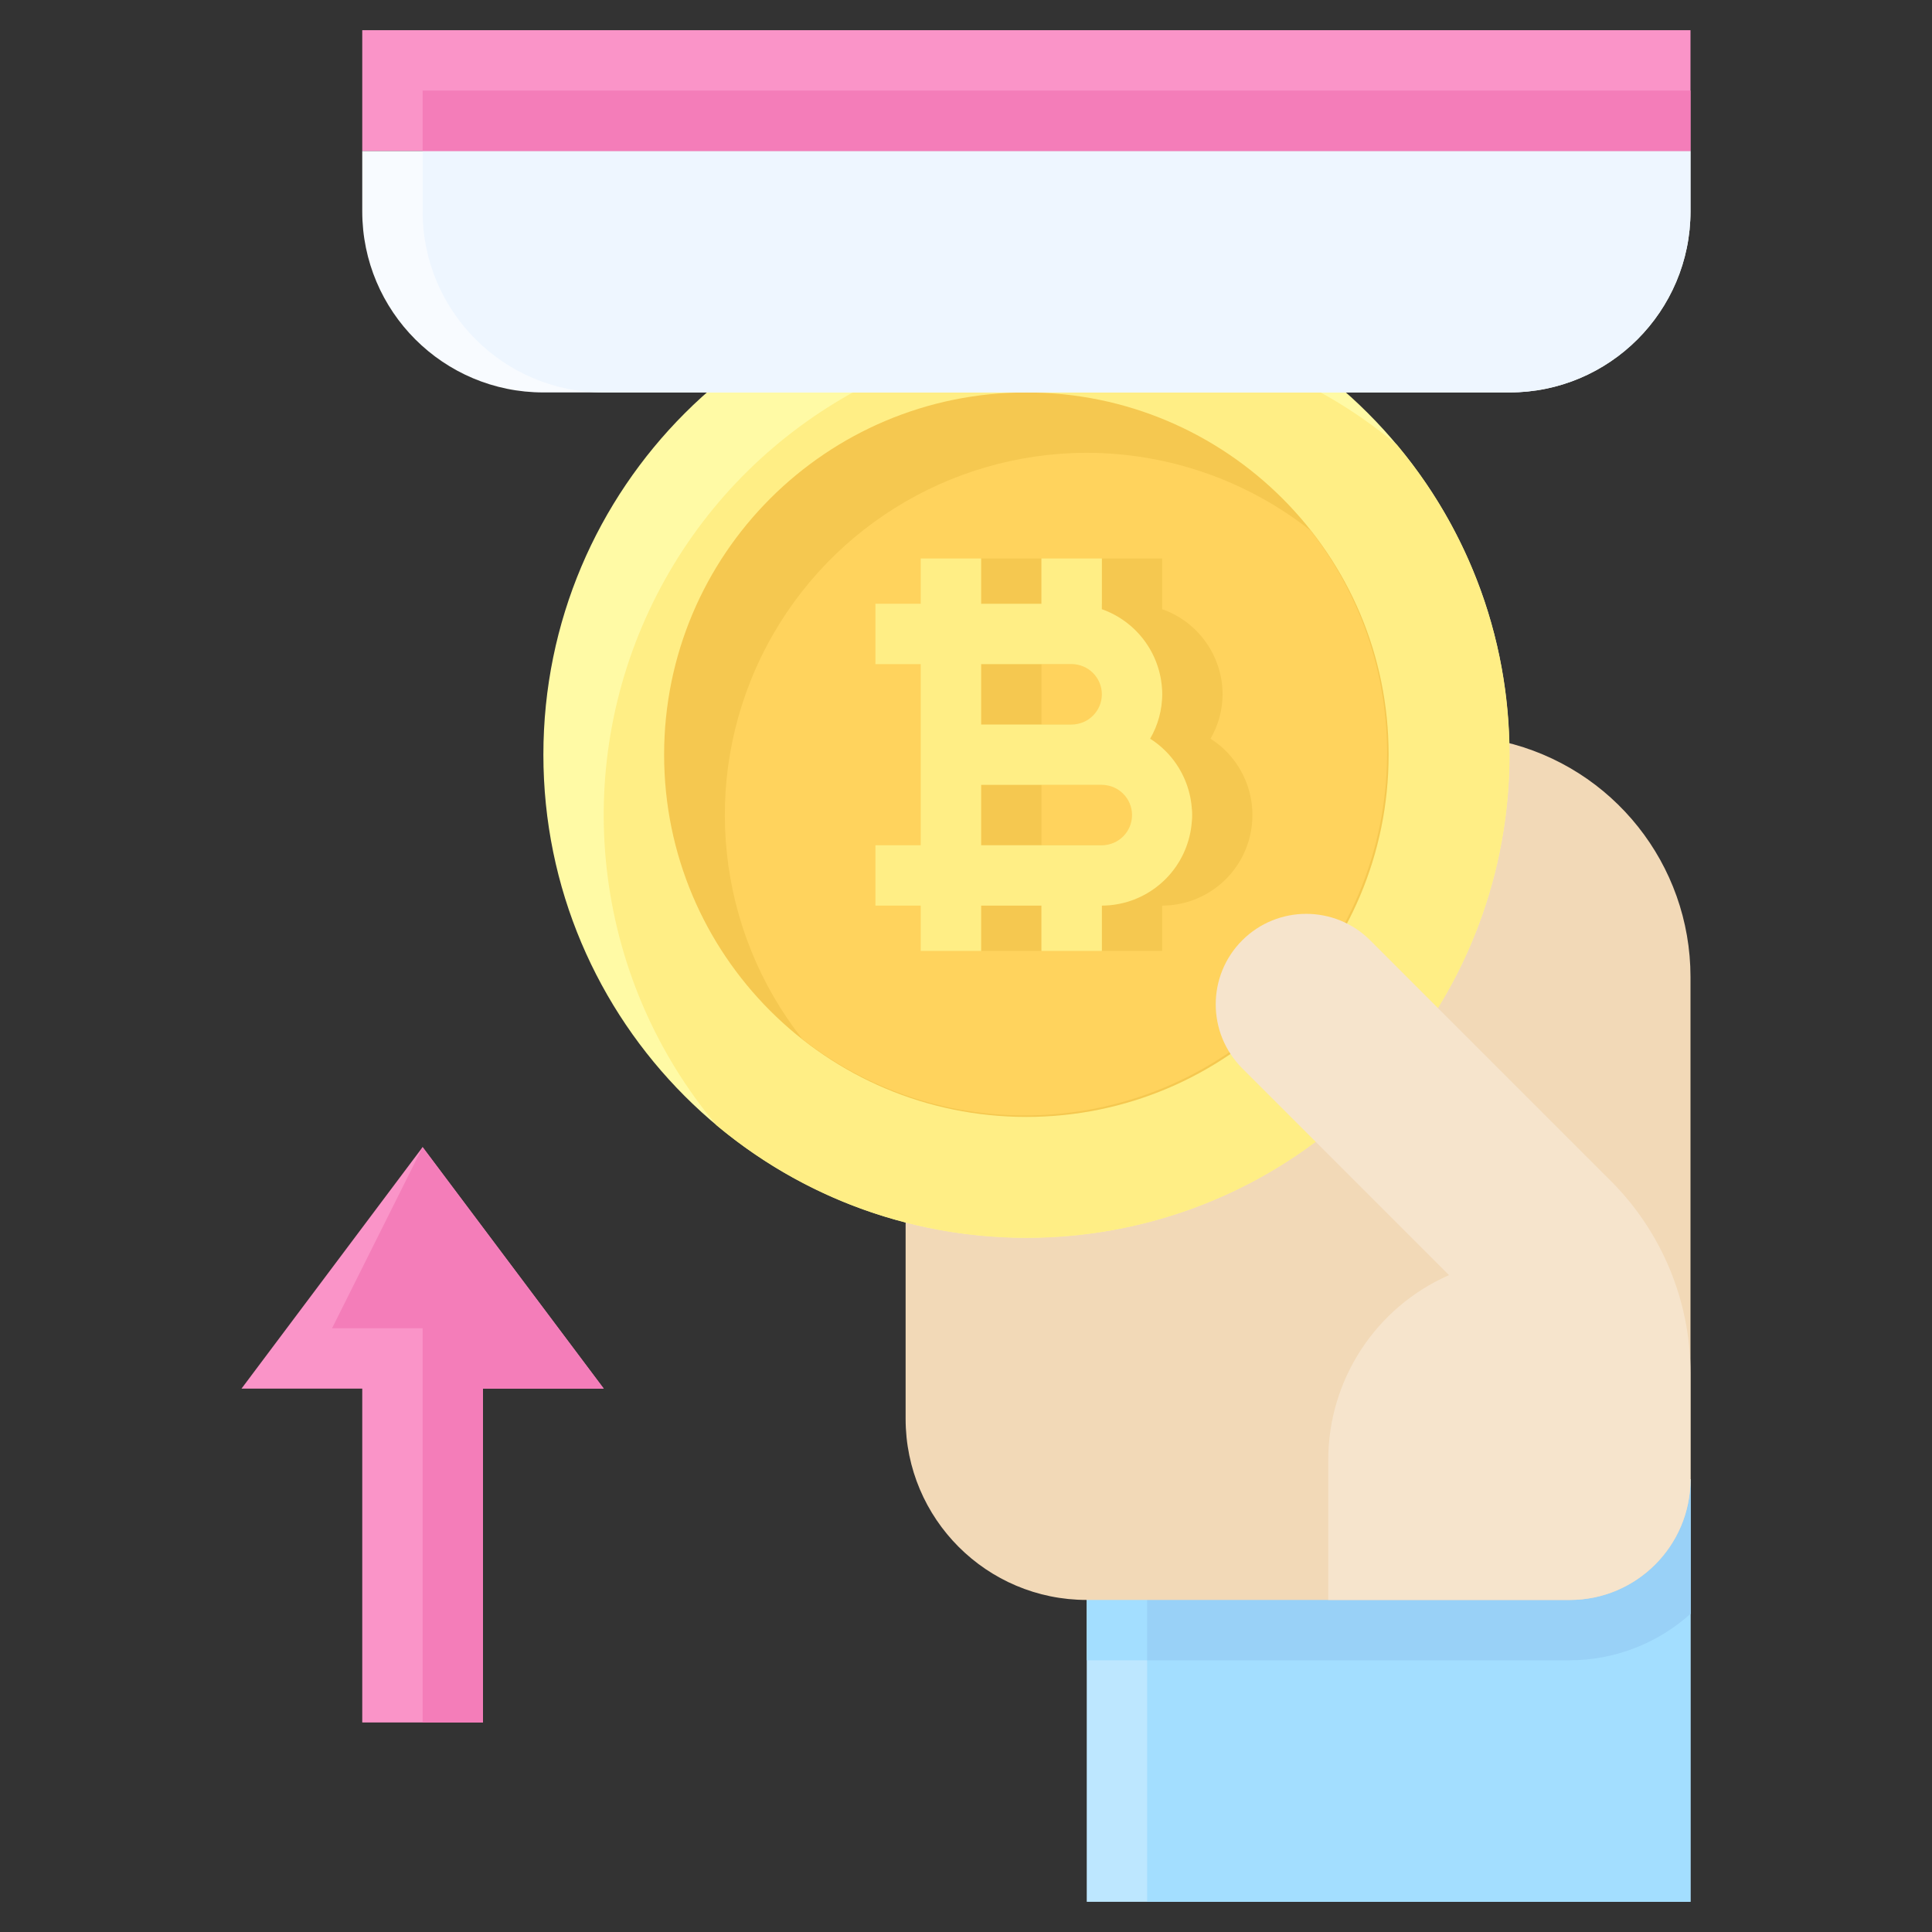 <?xml version="1.0" encoding="UTF-8"?> <svg xmlns="http://www.w3.org/2000/svg" xmlns:xlink="http://www.w3.org/1999/xlink" width="150px" height="150px" viewBox="0 0 150 150" version="1.1"><rect x="0" y="0" width="150" height="150" fill="#333333" stroke="none"/><g id="surface1"><path style=" stroke:none;fill-rule:nonzero;fill:rgb(74.118%,90.588%,100%);fill-opacity:1;" d="M 84.375 114.844 L 131.25 114.844 L 131.25 147.656 L 84.375 147.656 Z M 84.375 114.844 "></path><path style=" stroke:none;fill-rule:nonzero;fill:rgb(63.922%,87.059%,100%);fill-opacity:1;" d="M 89.062 114.844 L 131.25 114.844 L 131.25 147.656 L 89.062 147.656 Z M 89.062 114.844 "></path><path style=" stroke:none;fill-rule:nonzero;fill:rgb(63.922%,87.059%,100%);fill-opacity:1;" d="M 84.375 128.906 L 121.875 128.906 C 125.336 128.898 128.676 127.613 131.25 125.297 L 131.25 114.844 L 84.375 114.844 Z M 84.375 128.906 "></path><path style=" stroke:none;fill-rule:nonzero;fill:rgb(60%,81.961%,96.863%);fill-opacity:1;" d="M 89.062 128.906 L 121.875 128.906 C 125.336 128.898 128.676 127.613 131.25 125.297 L 131.25 114.844 L 89.062 114.844 Z M 89.062 128.906 "></path><path style=" stroke:none;fill-rule:nonzero;fill:rgb(94.902%,85.098%,71.765%);fill-opacity:1;" d="M 121.875 124.219 L 84.375 124.219 C 76.609 124.219 70.312 117.922 70.312 110.156 L 70.312 46.875 L 116.719 57.586 C 125.223 59.551 131.246 67.117 131.25 75.844 L 131.25 114.844 C 131.25 120.02 127.051 124.219 121.875 124.219 Z M 121.875 124.219 "></path><path style=" stroke:none;fill-rule:nonzero;fill:rgb(100%,98.039%,64.706%);fill-opacity:1;" d="M 117.188 58.594 C 117.188 79.305 100.398 96.094 79.688 96.094 C 58.977 96.094 42.188 79.305 42.188 58.594 C 42.188 37.883 58.977 21.094 79.688 21.094 C 100.398 21.094 117.188 37.883 117.188 58.594 Z M 117.188 58.594 "></path><path style=" stroke:none;fill-rule:nonzero;fill:rgb(100%,93.333%,52.157%);fill-opacity:1;" d="M 84.375 25.781 C 69.809 25.781 56.559 34.215 50.395 47.41 C 44.23 60.609 46.27 76.184 55.617 87.352 C 70.512 99.832 92.477 98.867 106.219 85.125 C 119.961 71.383 120.926 49.418 108.445 34.523 C 101.695 28.875 93.176 25.781 84.375 25.781 Z M 84.375 25.781 "></path><path style=" stroke:none;fill-rule:nonzero;fill:rgb(96.078%,78.431%,31.373%);fill-opacity:1;" d="M 107.812 58.594 C 107.812 74.125 95.219 86.719 79.688 86.719 C 64.156 86.719 51.562 74.125 51.562 58.594 C 51.562 43.062 64.156 30.469 79.688 30.469 C 95.219 30.469 107.812 43.062 107.812 58.594 Z M 107.812 58.594 "></path><path style=" stroke:none;fill-rule:nonzero;fill:rgb(100%,82.745%,36.471%);fill-opacity:1;" d="M 84.375 35.156 C 73.609 35.168 63.793 41.32 59.094 51.008 C 54.398 60.691 55.641 72.211 62.297 80.672 C 73.492 89.383 89.426 88.395 99.457 78.363 C 109.488 68.332 110.477 52.398 101.766 41.203 C 96.812 37.293 90.688 35.164 84.375 35.156 Z M 84.375 35.156 "></path><path style=" stroke:none;fill-rule:nonzero;fill:rgb(96.078%,78.431%,31.373%);fill-opacity:1;" d="M 93.984 57.352 C 94.594 56.305 94.918 55.117 94.922 53.906 C 94.914 50.934 93.035 48.289 90.234 47.297 L 90.234 43.359 L 85.547 43.359 L 85.547 46.875 L 80.859 46.875 L 80.859 43.359 L 76.172 43.359 L 76.172 46.875 L 72.656 46.875 L 72.656 51.562 L 76.172 51.562 L 76.172 65.625 L 72.656 65.625 L 72.656 70.312 L 76.172 70.312 L 76.172 73.828 L 80.859 73.828 L 80.859 70.312 L 85.547 70.312 L 85.547 73.828 L 90.234 73.828 L 90.234 70.312 C 93.355 70.301 96.094 68.234 96.961 65.234 C 97.828 62.238 96.617 59.027 93.984 57.352 Z M 80.859 51.562 L 87.891 51.562 C 89.184 51.562 90.234 52.613 90.234 53.906 C 90.234 55.199 89.184 56.25 87.891 56.25 L 80.859 56.25 Z M 90.234 65.625 L 80.859 65.625 L 80.859 60.938 L 90.234 60.938 C 91.527 60.938 92.578 61.988 92.578 63.281 C 92.578 64.574 91.527 65.625 90.234 65.625 Z M 90.234 65.625 "></path><path style=" stroke:none;fill-rule:nonzero;fill:rgb(100%,93.333%,52.157%);fill-opacity:1;" d="M 89.297 57.352 C 89.906 56.305 90.23 55.117 90.234 53.906 C 90.227 50.934 88.348 48.289 85.547 47.297 L 85.547 43.359 L 80.859 43.359 L 80.859 46.875 L 76.172 46.875 L 76.172 43.359 L 71.484 43.359 L 71.484 46.875 L 67.969 46.875 L 67.969 51.562 L 71.484 51.562 L 71.484 65.625 L 67.969 65.625 L 67.969 70.312 L 71.484 70.312 L 71.484 73.828 L 76.172 73.828 L 76.172 70.312 L 80.859 70.312 L 80.859 73.828 L 85.547 73.828 L 85.547 70.312 C 88.668 70.301 91.406 68.234 92.273 65.234 C 93.141 62.238 91.93 59.027 89.297 57.352 Z M 76.172 51.562 L 83.203 51.562 C 84.496 51.562 85.547 52.613 85.547 53.906 C 85.547 55.199 84.496 56.25 83.203 56.25 L 76.172 56.25 Z M 85.547 65.625 L 76.172 65.625 L 76.172 60.938 L 85.547 60.938 C 86.84 60.938 87.891 61.988 87.891 63.281 C 87.891 64.574 86.84 65.625 85.547 65.625 Z M 85.547 65.625 "></path><path style=" stroke:none;fill-rule:nonzero;fill:rgb(96.471%,89.412%,80%);fill-opacity:1;" d="M 103.125 124.219 L 103.125 113.367 C 103.121 107.141 106.801 101.504 112.5 99 L 96.445 82.945 C 93.703 80.199 93.703 75.754 96.445 73.008 C 99.191 70.266 103.637 70.266 106.383 73.008 L 125.133 91.758 C 129.051 95.711 131.25 101.051 131.25 106.617 L 131.25 114.844 C 131.25 120.02 127.051 124.219 121.875 124.219 Z M 103.125 124.219 "></path><path style=" stroke:none;fill-rule:nonzero;fill:rgb(97.255%,98.431%,100%);fill-opacity:1;" d="M 28.125 11.719 L 131.25 11.719 L 131.25 16.406 C 131.25 24.172 124.953 30.469 117.188 30.469 L 42.188 30.469 C 34.422 30.469 28.125 24.172 28.125 16.406 Z M 28.125 11.719 "></path><path style=" stroke:none;fill-rule:nonzero;fill:rgb(93.333%,96.471%,100%);fill-opacity:1;" d="M 131.25 16.406 L 131.25 11.719 L 32.812 11.719 L 32.812 16.406 C 32.812 24.172 39.109 30.469 46.875 30.469 L 117.188 30.469 C 124.953 30.469 131.25 24.172 131.25 16.406 Z M 131.25 16.406 "></path><path style=" stroke:none;fill-rule:nonzero;fill:rgb(98.039%,58.039%,78.431%);fill-opacity:1;" d="M 37.5 107.812 L 37.5 133.734 L 28.125 133.734 L 28.125 107.812 L 18.75 107.812 L 32.812 89.062 L 46.875 107.812 Z M 37.5 107.812 "></path><path style=" stroke:none;fill-rule:nonzero;fill:rgb(95.686%,49.02%,72.549%);fill-opacity:1;" d="M 37.5 107.812 L 37.5 133.734 L 32.812 133.734 L 32.812 103.125 L 25.781 103.125 L 32.812 89.062 L 46.875 107.812 Z M 37.5 107.812 "></path><path style=" stroke:none;fill-rule:nonzero;fill:rgb(98.039%,58.039%,78.431%);fill-opacity:1;" d="M 28.125 2.344 L 131.25 2.344 L 131.25 11.719 L 28.125 11.719 Z M 28.125 2.344 "></path><path style=" stroke:none;fill-rule:nonzero;fill:rgb(95.686%,49.02%,72.549%);fill-opacity:1;" d="M 32.812 7.031 L 131.25 7.031 L 131.25 11.719 L 32.812 11.719 Z M 32.812 7.031 "></path></g></svg> 